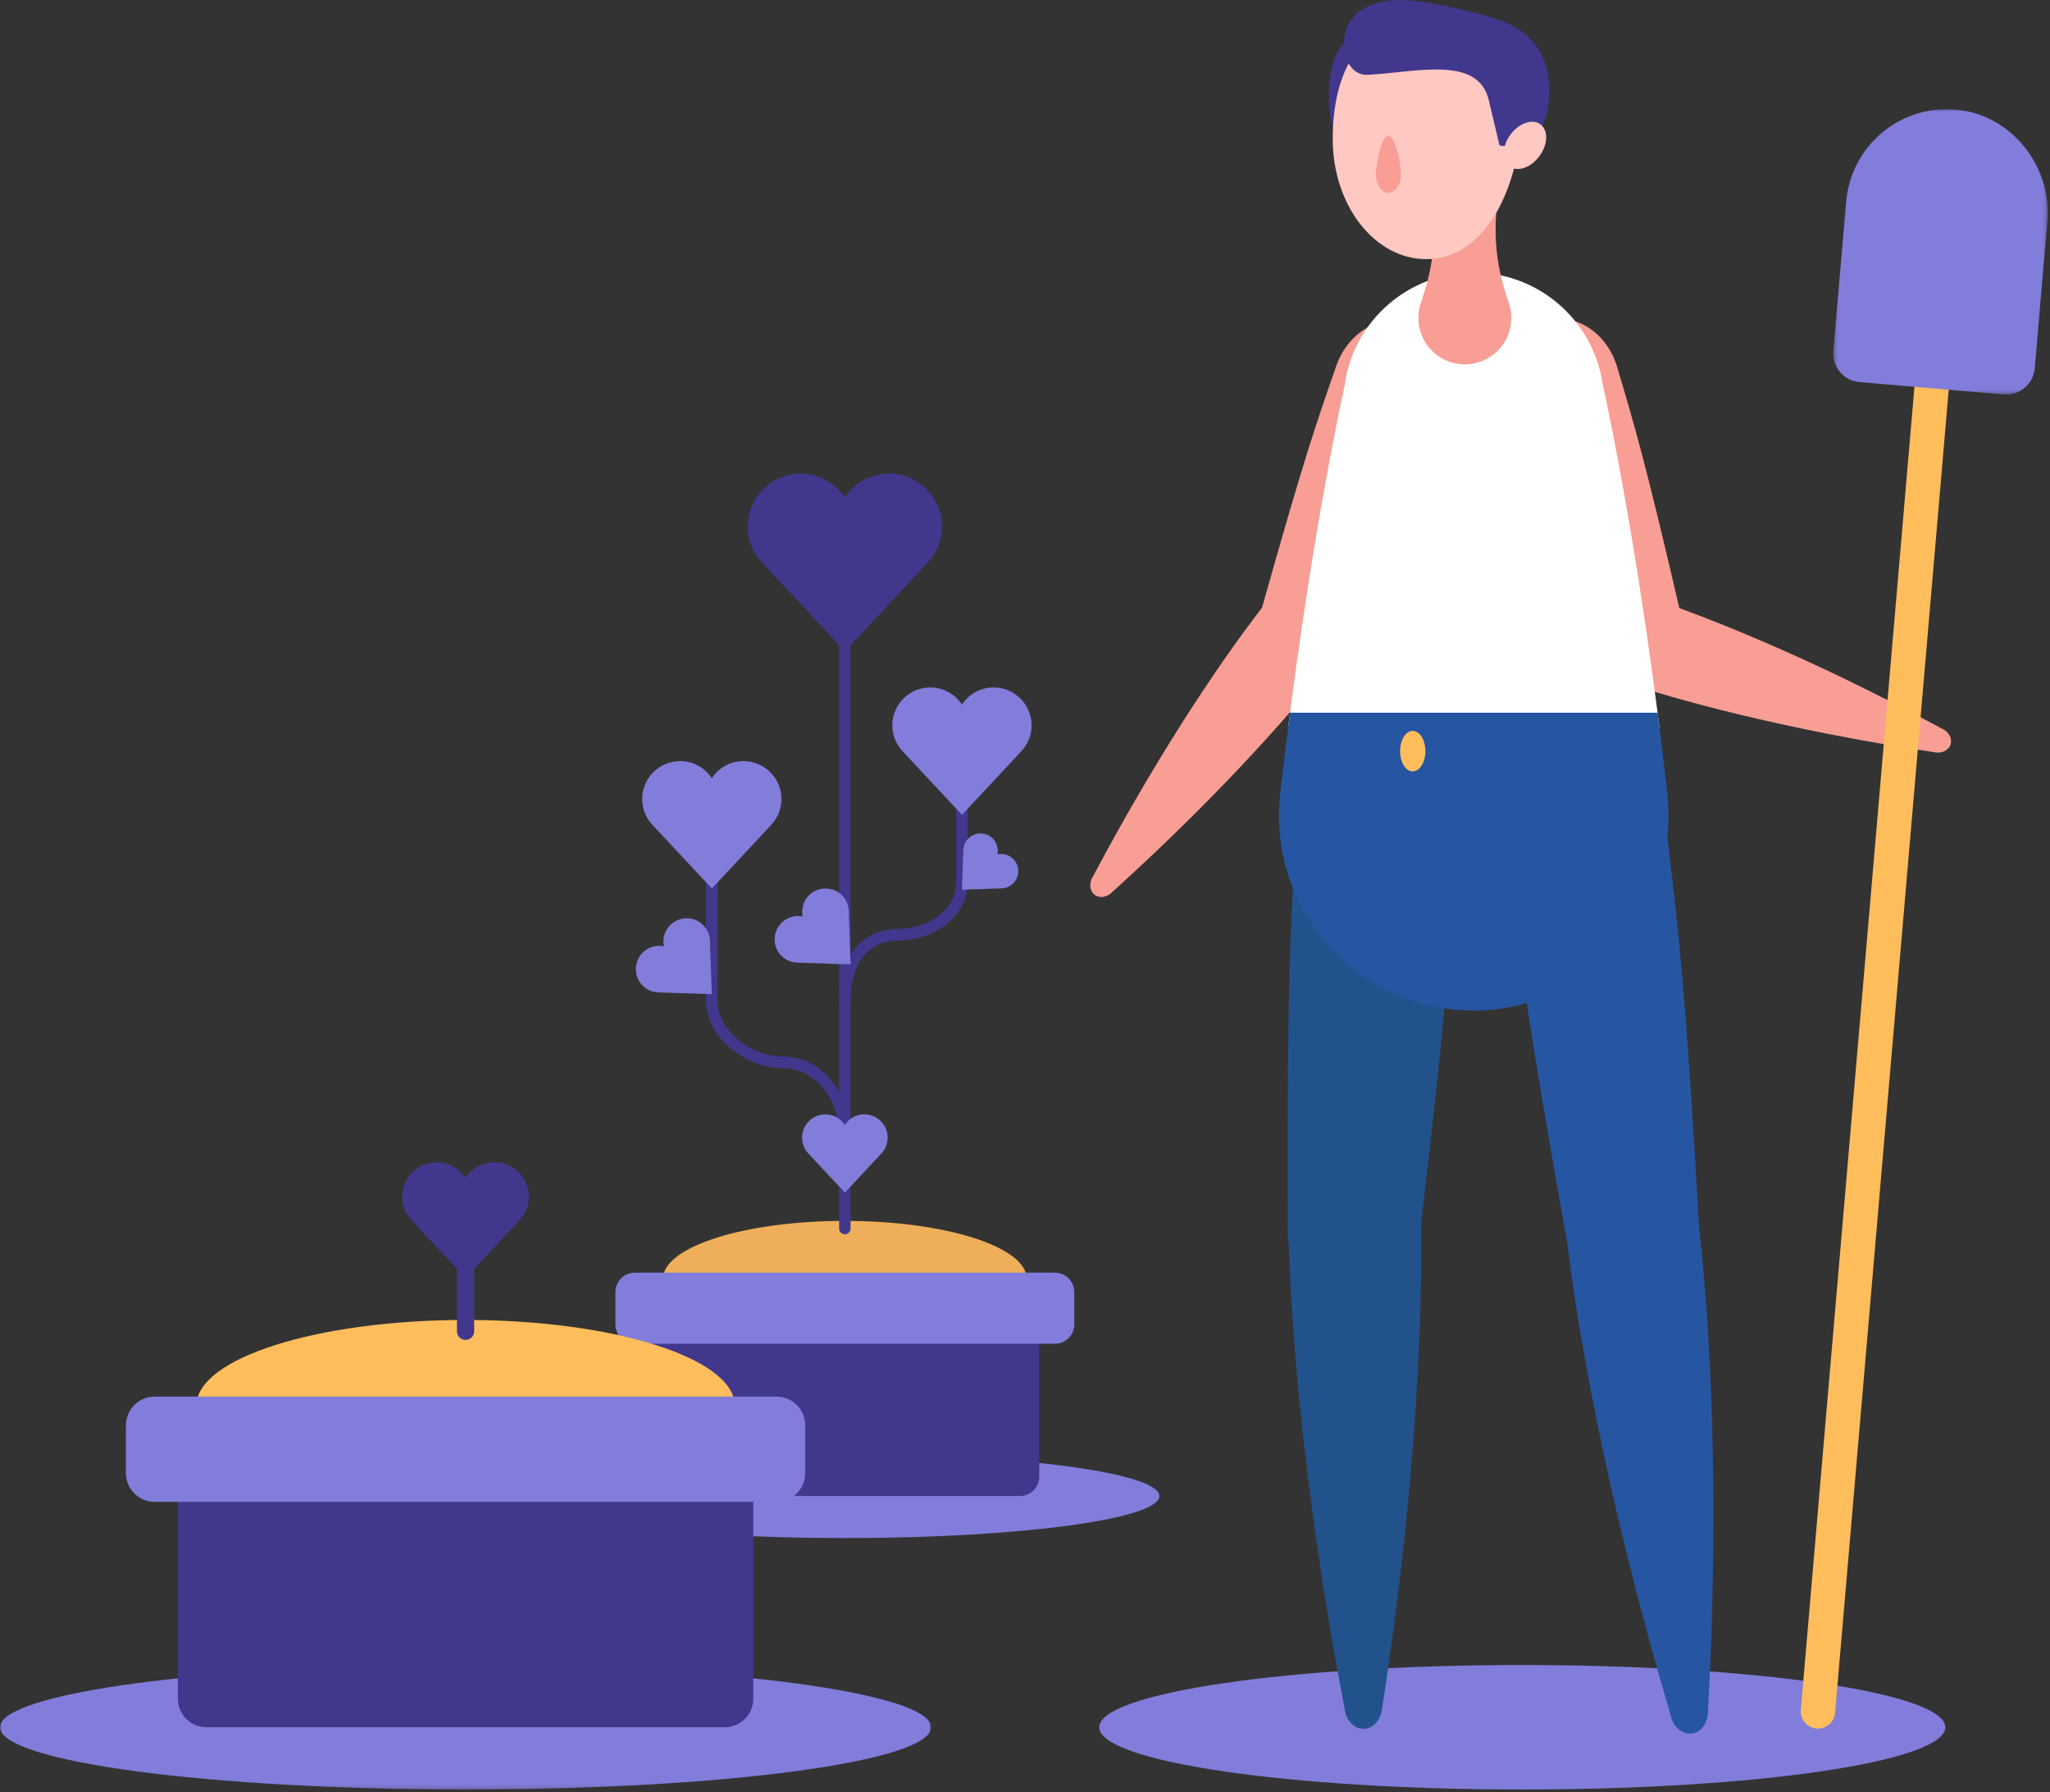 <?xml version="1.0" encoding="UTF-8"?>
<svg width="500px" height="437px" viewBox="0 0 500 437" version="1.1" xmlns="http://www.w3.org/2000/svg" xmlns:xlink="http://www.w3.org/1999/xlink">
    <rect x="0" y="0" width="500" height="437" fill="#333333" stroke="none"/>
    <!-- Generator: Sketch 56.3 (81716) - https://sketch.com -->
    <title>graphic/worker-growing</title>
    <desc>Created with Sketch.</desc>
    <defs>
        <polygon id="path-1" points="0 0.451 227.112 0.451 227.112 30.812 0 30.812"></polygon>
        <polygon id="path-3" points="0.352 0.954 52.665 0.954 52.665 70.552 0.352 70.552"></polygon>
    </defs>
    <g id="graphic/worker-growing" stroke="none" stroke-width="1" fill="none" fill-rule="evenodd">
        <g id="Illus-Growing">
            <path d="M329.289,10.216 C324.735,10.216 322.726,23.455 325.112,31.328 C327.497,39.199 338.642,22.637 338.642,22.637 C338.642,22.637 336.01,8.244 329.289,10.216" id="Fill-1" fill="#41378D"></path>
            <path d="M206.061,245.198 C205.287,245.198 204.661,244.572 204.661,243.797 L204.661,154.675 C204.661,153.901 205.287,153.275 206.061,153.275 C206.836,153.275 207.462,153.901 207.462,154.675 L207.462,243.797 C207.462,244.572 206.836,245.198 206.061,245.198" id="Fill-3" fill="#41378D"></path>
            <path d="M206.061,278.586 C205.287,278.586 204.661,277.96 204.661,277.185 L204.661,243.797 C204.661,233.321 210.336,226.552 219.117,226.552 C225.899,226.552 233.219,222.189 233.219,215.142 L233.219,188.115 C233.219,187.342 233.846,186.714 234.62,186.714 C235.393,186.714 236.021,187.342 236.021,188.115 L236.021,215.142 C236.021,223.92 227.246,229.353 219.117,229.353 C211.927,229.353 207.462,234.888 207.462,243.797 L207.462,277.185 C207.462,277.96 206.836,278.586 206.061,278.586" id="Fill-5" fill="#41378D"></path>
            <path d="M250.415,311.845 C250.415,319.642 230.557,325.964 206.061,325.964 C181.564,325.964 161.705,319.642 161.705,311.845 C161.705,304.048 181.564,297.726 206.061,297.726 C230.557,297.726 250.415,304.048 250.415,311.845" id="Fill-7" fill="#EFAE59"></path>
            <path d="M129.348,364.825 C129.348,370.489 163.692,375.08 206.061,375.08 C248.428,375.08 282.774,370.489 282.774,364.825 C282.774,359.161 248.428,354.57 206.061,354.57 C163.692,354.57 129.348,359.161 129.348,364.825" id="Fill-9" fill="#827DDB"></path>
            <path d="M248.752,364.825 L163.368,364.825 C160.762,364.825 158.649,362.712 158.649,360.105 L158.649,325.951 C158.649,323.345 160.762,321.232 163.368,321.232 L248.752,321.232 C251.359,321.232 253.472,323.345 253.472,325.951 L253.472,360.105 C253.472,362.712 251.359,364.825 248.752,364.825" id="Fill-11" fill="#41378D"></path>
            <path d="M257.28,327.69 L154.84,327.69 C152.22,327.69 150.095,325.565 150.095,322.944 L150.095,315.095 C150.095,312.474 152.22,310.348 154.84,310.348 L257.28,310.348 C259.902,310.348 262.027,312.474 262.027,315.095 L262.027,322.944 C262.027,325.565 259.902,327.69 257.28,327.69" id="Fill-13" fill="#827DDB"></path>
            <path d="M206.061,300.99 C205.287,300.99 204.661,300.364 204.661,299.59 L204.661,277.185 C204.661,266.311 197.518,260.446 190.798,260.446 C182.203,260.446 172.211,253.287 172.211,244.061 L172.211,215.142 C172.211,214.367 172.837,213.741 173.612,213.741 C174.386,213.741 175.012,214.367 175.012,215.142 L175.012,244.061 C175.012,251.586 183.648,257.645 190.798,257.645 C201.229,257.645 207.462,267.58 207.462,277.185 L207.462,299.59 C207.462,300.364 206.836,300.99 206.061,300.99" id="Fill-15" fill="#41378D"></path>
            <path d="M214.935,281.32 L214.955,281.32 L214.829,281.446 L206.069,290.834 L197.345,281.498 L197.187,281.32 C196.211,280.299 195.624,278.933 195.624,277.425 C195.624,274.292 198.17,271.746 201.312,271.746 C203.301,271.746 205.048,272.765 206.061,274.318 C207.072,272.765 208.822,271.746 210.81,271.746 C213.95,271.746 216.497,274.292 216.497,277.425 C216.497,278.933 215.911,280.299 214.935,281.32" id="Fill-17" fill="#827DDB"></path>
            <path d="M173.154,229.448 L173.166,229.436 L173.166,229.612 L173.611,242.446 L160.841,242.013 L160.603,241.999 C159.19,241.968 157.81,241.416 156.743,240.349 C154.529,238.135 154.529,234.532 156.75,232.312 C158.156,230.905 160.111,230.391 161.927,230.773 C161.543,228.96 162.06,227.002 163.464,225.597 C165.686,223.375 169.288,223.375 171.502,225.59 C172.569,226.657 173.123,228.037 173.154,229.448" id="Fill-19" fill="#827DDB"></path>
            <path d="M207.004,222.189 L207.016,222.176 L207.016,222.352 L207.462,235.186 L194.691,234.753 L194.453,234.739 C193.04,234.708 191.661,234.156 190.593,233.089 C188.379,230.875 188.379,227.273 190.6,225.051 C192.007,223.645 193.962,223.131 195.777,223.514 C195.393,221.7 195.91,219.742 197.316,218.336 C199.536,216.116 203.138,216.116 205.353,218.33 C206.42,219.397 206.973,220.777 207.004,222.189" id="Fill-21" fill="#827DDB"></path>
            <path d="M234.959,207.339 L234.949,207.329 L234.949,207.461 L234.62,216.971 L244.083,216.648 L244.26,216.64 C245.307,216.616 246.328,216.207 247.12,215.417 C248.761,213.776 248.761,211.105 247.116,209.461 C246.074,208.419 244.623,208.036 243.278,208.321 C243.564,206.976 243.18,205.525 242.138,204.483 C240.492,202.838 237.823,202.838 236.181,204.479 C235.391,205.269 234.982,206.293 234.959,207.339" id="Fill-23" fill="#827DDB"></path>
            <path d="M188.054,201.187 L188.083,201.187 L187.88,201.391 L173.625,216.67 L159.43,201.475 L159.171,201.187 C157.582,199.526 156.629,197.304 156.629,194.848 C156.629,189.75 160.772,185.606 165.884,185.606 C169.121,185.606 171.965,187.265 173.611,189.793 C175.257,187.265 178.104,185.606 181.339,185.606 C186.45,185.606 190.594,189.75 190.594,194.848 C190.594,197.304 189.642,199.526 188.054,201.187" id="Fill-25" fill="#827DDB"></path>
            <path d="M249.061,183.223 L249.091,183.223 L248.888,183.428 L234.633,198.706 L220.438,183.512 L220.179,183.223 C218.589,181.561 217.637,179.339 217.637,176.884 C217.637,171.786 221.78,167.642 226.892,167.642 C230.129,167.642 232.973,169.302 234.619,171.83 C236.264,169.302 239.112,167.642 242.347,167.642 C247.458,167.642 251.602,171.786 251.602,176.884 C251.602,179.339 250.65,181.561 249.061,183.223" id="Fill-27" fill="#827DDB"></path>
            <path d="M226.203,137.236 L226.245,137.236 L225.96,137.519 L206.081,158.828 L186.282,137.638 L185.921,137.236 C183.704,134.919 182.375,131.82 182.375,128.395 C182.375,121.285 188.155,115.505 195.284,115.505 C199.798,115.505 203.764,117.818 206.061,121.345 C208.355,117.818 212.327,115.505 216.837,115.505 C223.966,115.505 229.746,121.285 229.746,128.395 C229.746,131.82 228.418,134.919 226.203,137.236" id="Fill-29" fill="#41378D"></path>
            <path d="M179.214,342.79 C179.214,354.333 149.818,363.691 113.556,363.691 C77.294,363.691 47.897,354.333 47.897,342.79 C47.897,331.248 77.294,321.889 113.556,321.889 C149.818,321.889 179.214,331.248 179.214,342.79" id="Fill-31" fill="#FFBD5C"></path>
            <g id="Group-35" transform="translate(0, 405.584)">
                <mask id="mask-2" fill="white">
                    <use xlink:href="#path-1"></use>
                </mask>
                <g id="Clip-34"></g>
                <path d="M-0,15.632 C-0,24.016 50.841,30.813 113.556,30.813 C176.27,30.813 227.112,24.016 227.112,15.632 C227.112,7.248 176.27,0.451 113.556,0.451 C50.841,0.451 -0,7.248 -0,15.632" id="Fill-33" fill="#827DDB" mask="url(#mask-2)"></path>
            </g>
            <path d="M176.751,421.216 L50.361,421.216 C46.501,421.216 43.374,418.088 43.374,414.23 L43.374,363.672 C43.374,359.814 46.501,356.686 50.361,356.686 L176.751,356.686 C180.611,356.686 183.738,359.814 183.738,363.672 L183.738,414.23 C183.738,418.088 180.611,421.216 176.751,421.216" id="Fill-36" fill="#41378D"></path>
            <path d="M189.375,366.245 L37.736,366.245 C33.857,366.245 30.712,363.101 30.712,359.22 L30.712,347.6 C30.712,343.721 33.857,340.576 37.736,340.576 L189.375,340.576 C193.256,340.576 196.4,343.721 196.4,347.6 L196.4,359.22 C196.4,363.101 193.256,366.245 189.375,366.245" id="Fill-38" fill="#827DDB"></path>
            <path d="M474.472,421.216 C474.472,429.599 428.279,436.396 371.294,436.396 C314.311,436.396 268.115,429.599 268.115,421.216 C268.115,412.833 314.311,406.035 371.294,406.035 C428.279,406.035 474.472,412.833 474.472,421.216" id="Fill-40" fill="#827DDB"></path>
            <path d="M324.72,161.517 C317.656,170.591 299.684,191.871 271.412,217.415 L271.379,217.458 C270.125,218.827 268.209,219.149 266.959,218.181 C265.715,217.201 265.569,215.262 266.579,213.706 L266.614,213.661 C284.47,179.996 300.666,157.395 307.747,148.299 L307.764,148.278 C312.15,142.657 319.488,141.077 324.173,144.724 C328.852,148.384 329.108,155.898 324.72,161.517" id="Fill-42" fill="#F89E95"></path>
            <path d="M346.592,299.219 C346.908,316.779 346.011,359.254 337.082,416.72 C337.061,416.876 337.029,417.014 337.008,417.17 L337.002,417.17 C336.583,419.656 334.808,421.552 332.62,421.592 C330.243,421.634 328.242,419.485 327.96,416.674 L327.96,416.662 C316.995,359.663 314.572,317.334 314.256,299.802 C314.061,288.963 321.138,280.052 330.071,279.891 C339.004,279.732 346.397,288.381 346.592,299.219" id="Fill-44" fill="#22528C"></path>
            <path d="M355.163,206.866 C353.851,229.91 353.081,243.417 346.381,300.314 C345.764,311.136 338.039,319.506 329.12,318.997 C320.201,318.489 313.476,309.297 314.093,298.473 C313.9,241.185 314.67,227.676 315.983,204.633 C316.732,191.503 326.106,181.363 336.927,181.979 C347.747,182.595 355.911,193.737 355.163,206.866" id="Fill-46" fill="#22528C"></path>
            <path d="M409.814,149.224 C411.841,156.043 408.874,162.965 403.17,164.662 C397.482,166.37 391.205,162.22 389.174,155.386 C389.17,155.374 389.17,155.374 389.167,155.36 C376.264,120.047 373.72,111.525 369.387,96.989 C366.927,88.704 370.528,80.326 377.454,78.253 C384.363,76.186 391.969,81.228 394.425,89.498 L394.44,89.553 C398.765,104.061 401.3,112.602 409.814,149.224" id="Fill-48" fill="#F89E95"></path>
            <path d="M328.146,155.279 C325.802,161.996 319.348,165.874 313.728,163.915 C308.116,161.974 305.452,154.937 307.801,148.206 C307.806,148.192 307.806,148.192 307.809,148.181 C317.997,111.99 320.918,103.59 325.904,89.265 C328.756,81.107 336.578,76.418 343.407,78.786 C350.221,81.15 353.442,89.688 350.595,97.832 L350.576,97.885 C345.599,112.184 342.661,120.593 328.146,155.279" id="Fill-50" fill="#F89E95"></path>
            <path d="M403.063,145.999 C413.972,149.635 440.026,159.485 473.531,177.626 L473.585,177.643 C475.291,178.368 476.235,180.067 475.739,181.57 C475.228,183.069 473.451,183.853 471.647,183.419 L471.594,183.401 C433.902,177.787 407.193,170.051 396.259,166.406 C396.245,166.402 396.245,166.402 396.231,166.396 C389.472,164.133 385.535,157.744 387.413,152.109 C389.304,146.481 396.304,143.734 403.063,145.999" id="Fill-52" fill="#F89E95"></path>
            <path d="M390.854,93.4 C390.84,93.372 390.84,93.344 390.84,93.33 C390.63,91.943 390.322,90.571 389.916,89.254 L389.916,89.228 C389.804,88.736 389.748,88.498 389.748,88.498 L389.692,88.513 C385.588,75.726 373.6,66.468 359.44,66.468 C345.294,66.468 333.305,75.711 329.188,88.498 C329.188,88.498 329.174,88.54 329.16,88.61 C328.586,90.376 328.179,92.197 327.941,94.086 C325.415,105.723 319.53,135.075 314.168,177.495 L404.763,177.495 C399.287,134.214 393.28,104.537 390.854,93.4" id="Fill-54" fill="#FFFFFF"></path>
            <path d="M368.614,77.518 C368.614,83.792 363.53,88.864 357.268,88.864 C351.009,88.864 345.939,83.792 345.939,77.518 C345.939,76.203 346.163,74.927 346.583,73.752 C346.596,73.708 346.611,73.666 346.625,73.625 C348.25,68.724 351.569,59.03 348.514,44.34 L348.528,44.34 C348.082,43.246 347.828,42.041 347.828,40.782 C347.828,35.557 352.059,31.329 357.268,31.329 C362.493,31.329 366.722,35.557 366.722,40.782 C366.722,42.041 366.483,43.246 366.021,44.34 C362.969,59.03 366.303,68.724 367.927,73.625 C367.941,73.666 367.954,73.708 367.969,73.752 C368.39,74.927 368.614,76.203 368.614,77.518" id="Fill-56" fill="#F89E95"></path>
            <path d="M414.429,299.587 C416.479,317.031 419.782,359.385 416.576,417.453 C416.572,417.61 416.553,417.752 416.549,417.908 L416.544,417.908 C416.373,420.423 414.791,422.486 412.619,422.743 C410.256,423.018 408.053,421.077 407.496,418.31 L407.495,418.296 C390.95,362.661 384.354,320.778 382.308,303.362 C381.044,292.597 387.206,283.03 396.079,281.988 C404.951,280.944 413.164,288.821 414.429,299.587" id="Fill-58" fill="#2655A2"></path>
            <path d="M406.921,206.128 C409.616,229.051 411.194,242.488 414.441,299.686 C415.706,310.451 409.545,320.032 400.672,321.074 C391.799,322.116 383.585,314.226 382.32,303.459 C372.22,247.068 370.64,233.631 367.946,210.708 C366.411,197.647 373.89,186.036 384.655,184.771 C395.418,183.507 405.386,193.067 406.921,206.128" id="Fill-60" fill="#2655A2"></path>
            <path d="M370.672,33.871 C372.903,16.726 369.97,4.544 347.863,4.544 C331.619,4.544 325.052,17.675 325.052,33.871 C325.052,50.067 335.265,63.197 347.863,63.197 C360.461,63.197 368.584,49.932 370.672,33.871" id="Fill-62" fill="#FFC8C2"></path>
            <path d="M341.693,42.501 C341.693,40.005 340.326,33.086 338.641,33.086 C336.957,33.086 335.592,40.005 335.592,42.501 C335.592,44.997 336.957,47.022 338.641,47.022 C340.326,47.022 341.693,44.997 341.693,42.501" id="Fill-64" fill="#F89E95"></path>
            <path d="M345.22,0.238 C350.549,0.826 359.765,2.951 364.78,4.543 C378.696,8.963 378.696,20.86 377.269,27.78 C376.179,33.063 369.139,36.377 365.734,35.451 L363.111,24.396 C360.489,13.342 345.059,17.707 333.502,18.246 C327.45,18.531 325.017,7.293 331.971,2.489 C337.139,-1.08 345.22,0.238 345.22,0.238" id="Fill-66" fill="#41378D"></path>
            <path d="M375.714,30.313 C377.672,31.751 377.568,35.218 375.484,38.054 C373.399,40.893 370.121,42.026 368.163,40.588 C366.205,39.149 366.309,35.683 368.393,32.845 C370.48,30.008 373.757,28.875 375.714,30.313" id="Fill-68" fill="#FFC8C2"></path>
            <path d="M312.353,192.561 C313.098,186.039 313.866,179.782 314.64,173.794 L404.29,173.794 C405.139,180.352 405.979,187.226 406.793,194.423 L406.723,194.423 C406.877,195.908 406.947,197.406 406.947,198.919 C406.947,225.152 385.673,246.426 359.44,246.426 C333.194,246.426 311.933,225.152 311.933,198.919 C311.933,197.406 312.003,195.908 312.143,194.423 C312.212,193.793 312.283,193.175 312.353,192.561" id="Fill-70" fill="#2655A2"></path>
            <path d="M341.481,183.174 C341.481,185.902 342.863,188.115 344.568,188.115 C346.273,188.115 347.654,185.902 347.654,183.174 C347.654,180.444 346.273,178.233 344.568,178.233 C342.863,178.233 341.481,180.444 341.481,183.174" id="Fill-72" fill="#FFBD5C"></path>
            <path d="M113.556,326.752 C112.396,326.752 111.455,325.811 111.455,324.651 L111.455,304.591 C111.455,303.431 112.396,302.49 113.556,302.49 C114.716,302.49 115.657,303.431 115.657,304.591 L115.657,324.651 C115.657,325.811 114.716,326.752 113.556,326.752" id="Fill-74" fill="#41378D"></path>
            <path d="M126.693,297.606 L126.721,297.606 L126.535,297.79 L113.568,311.69 L100.655,297.867 L100.42,297.606 C98.975,296.094 98.108,294.073 98.108,291.839 C98.108,287.202 101.876,283.432 106.528,283.432 C109.472,283.432 112.059,284.942 113.556,287.243 C115.052,284.942 117.643,283.432 120.585,283.432 C125.235,283.432 129.004,287.202 129.004,291.839 C129.004,294.073 128.137,296.094 126.693,297.606" id="Fill-76" fill="#41378D"></path>
            <path d="M443.042,421.528 L443.042,421.528 C440.735,421.329 439.024,419.296 439.221,416.99 L468.199,79.647 C468.397,77.34 470.43,75.63 472.736,75.827 C475.046,76.026 476.755,78.058 476.557,80.365 L447.58,417.705 C447.382,420.015 445.35,421.725 443.042,421.528" id="Fill-78" fill="#FFBD5C"></path>
            <g id="Group-82" transform="translate(446.779, 25.669)">
                <mask id="mask-4" fill="white">
                    <use xlink:href="#path-3"></use>
                </mask>
                <g id="Clip-81"></g>
                <path d="M52.573,28.359 L49.498,64.143 C49.167,68 45.773,70.857 41.916,70.525 L6.762,67.506 C2.906,67.175 0.047,63.78 0.378,59.923 L3.508,23.495 C4.66,10.088 16.34,0.112 29.709,1.01 C43.494,1.934 53.755,14.593 52.573,28.359" id="Fill-80" fill="#827DDB" mask="url(#mask-4)"></path>
            </g>
        </g>
    </g>
</svg>